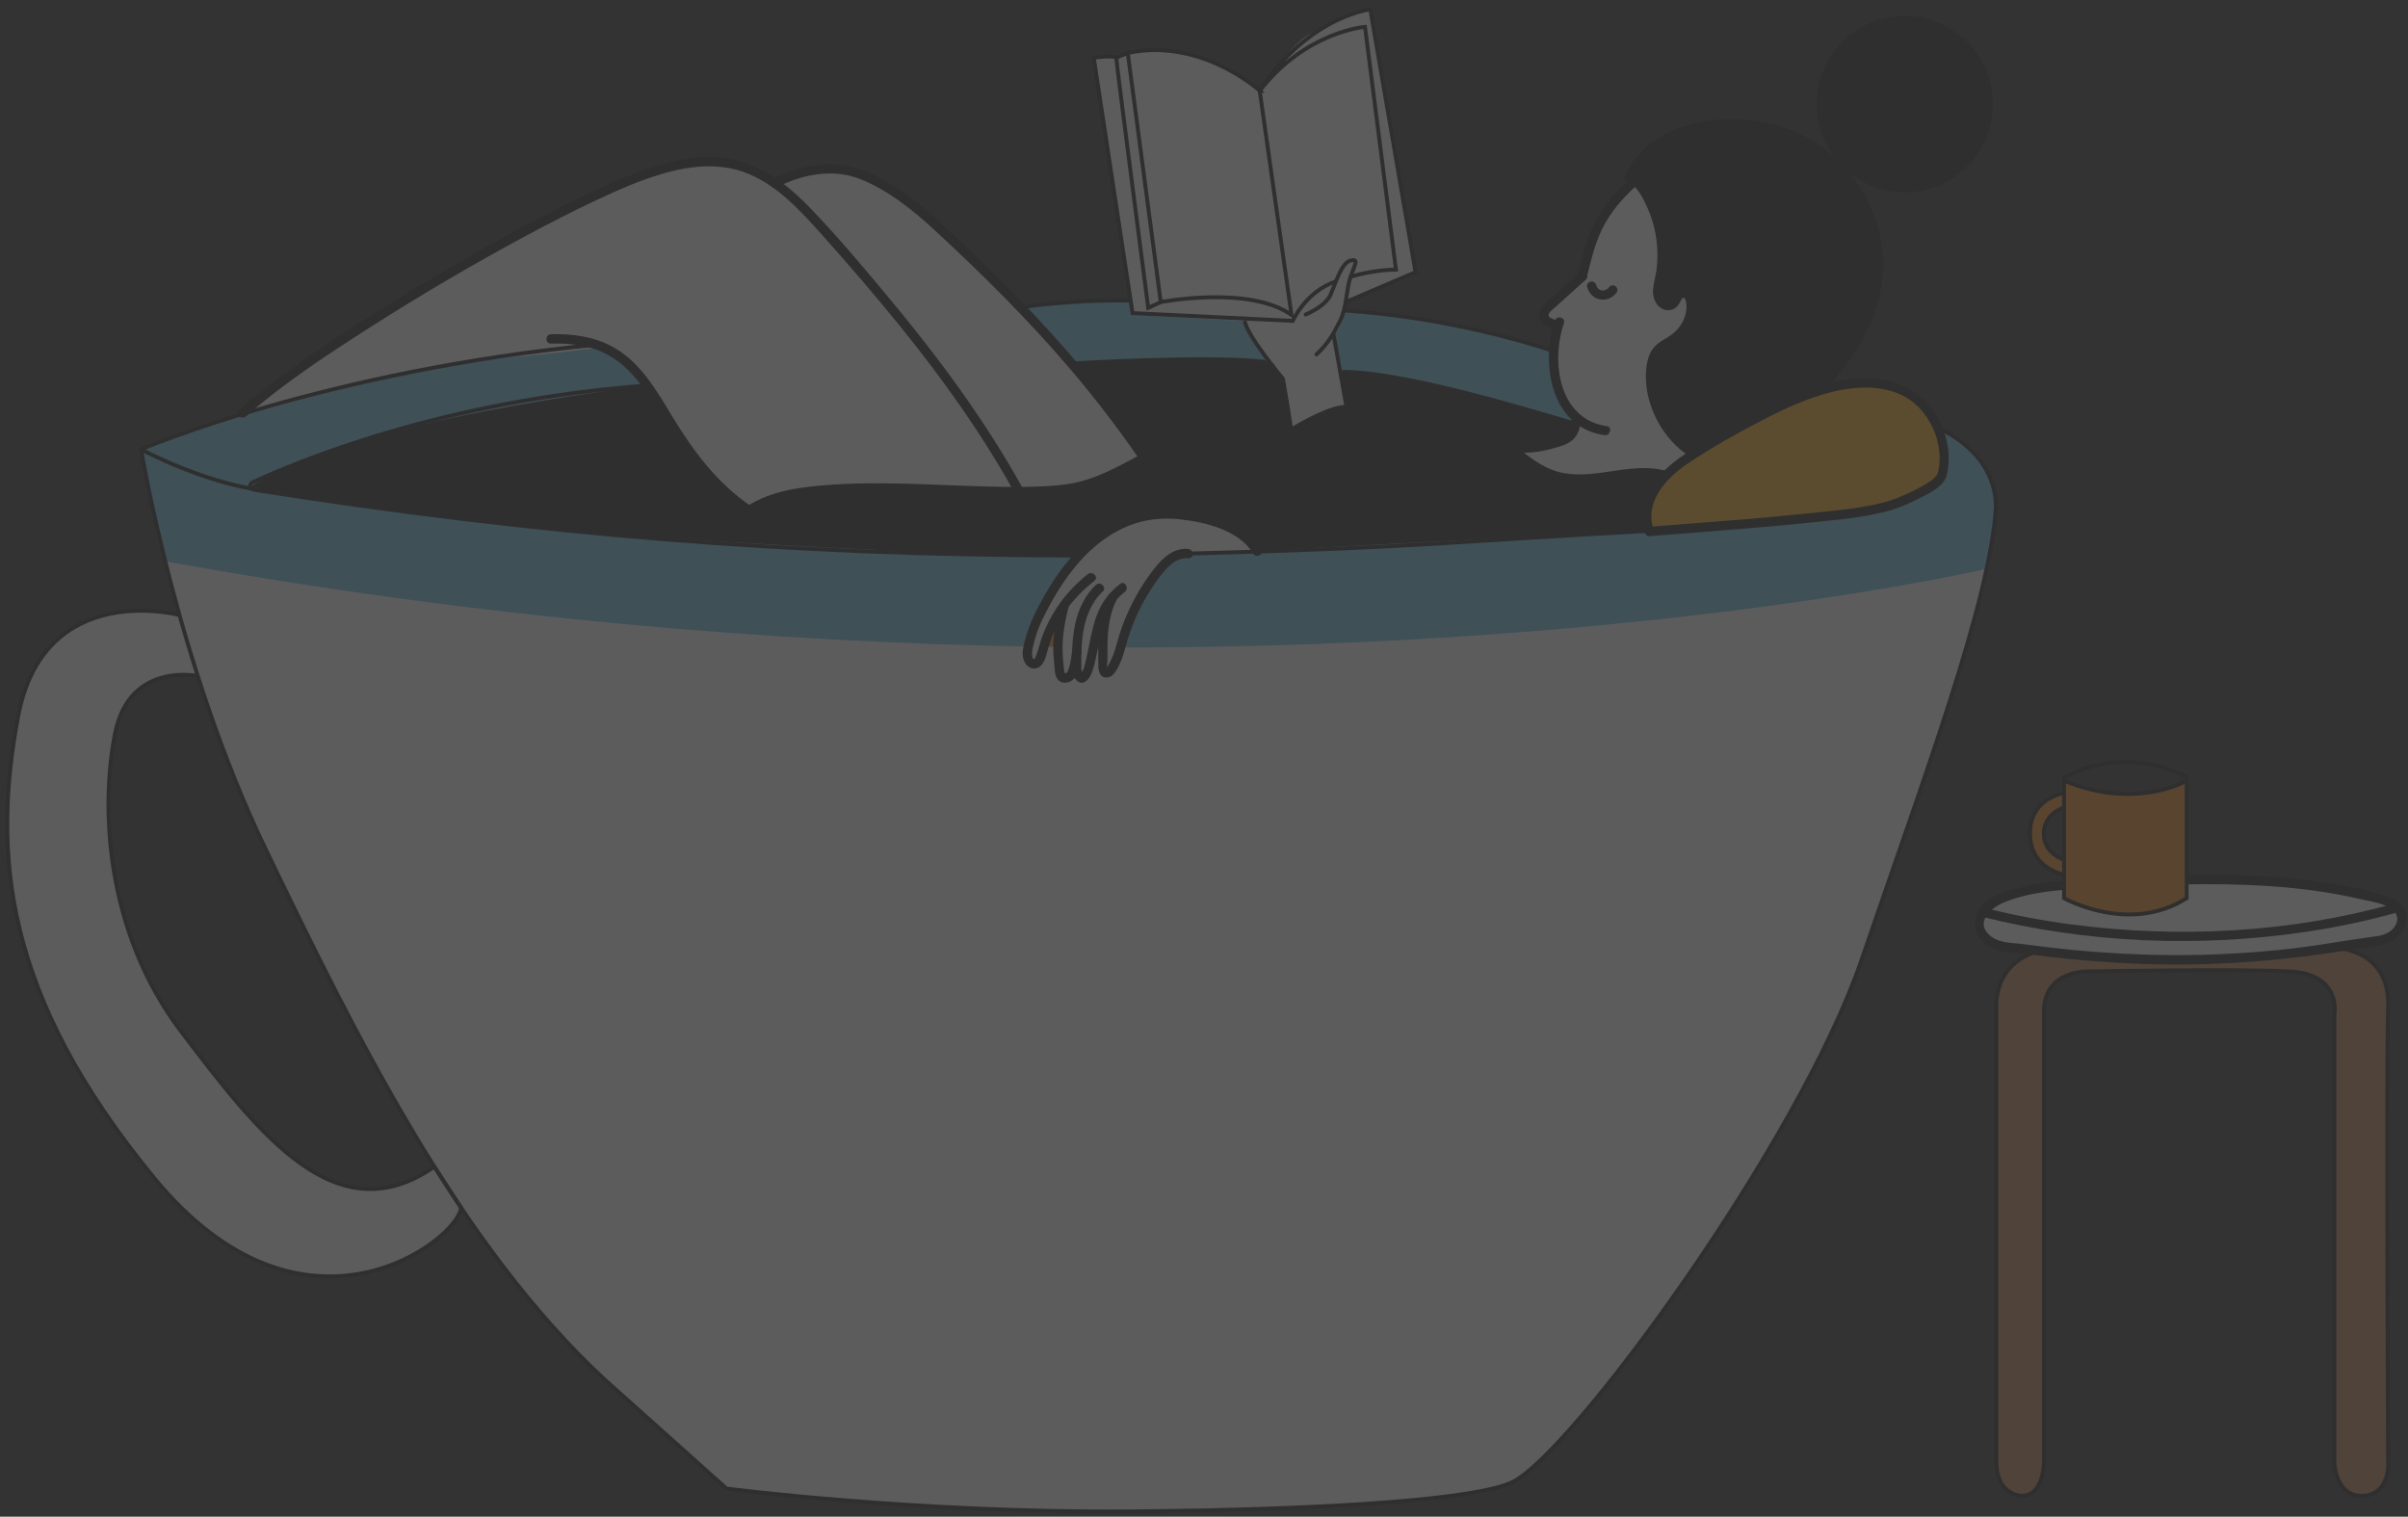 <svg xmlns="http://www.w3.org/2000/svg" fill="none" viewBox="0 0 616 388" height="388" width="616">
<rect x="0" y="0" width="616" height="388" fill="#333333" stroke="none"/>
<g clip-path="url(#clip0_710_24125)" opacity="0.2">
<path fill="white" d="M496.127 109.698L441.554 106.611C447.1 86.128 431.323 37.744 431.323 37.744L419.897 45.162L417.124 47.268C417.124 47.268 413.109 52.221 409.905 56.6C406.702 60.979 404.79 70.67 404.79 70.67L401.228 74.307C401.228 74.307 395.181 79.644 394.918 80.577C394.655 81.534 398.694 83.065 398.694 83.065L397.475 89.813L393.866 88.689C383.563 84.573 343.787 79.404 343.787 79.404L344.672 77.035L362.169 69.546L350.576 2.258C350.576 2.258 338.983 6.062 334.034 9.365C329.11 12.667 322.298 23.172 322.298 23.172C302.864 8.001 288.521 13.911 288.521 13.911L285.581 14.725H279.82L289.238 76.437C289.238 76.437 279.031 76.987 275.9 77.035C272.769 77.083 261.414 78.567 261.414 78.567C261.414 78.567 248.841 67.129 239.542 57.581C230.244 48.034 219.367 42.721 210.427 43.176C201.487 43.631 198.595 47.1 198.595 47.1C187.312 39.658 177.918 41.31 177.918 41.31C161.305 43.367 155.879 48.656 132.285 60.189C107.569 70.933 63.227 104.673 63.227 104.673L64.326 105.032C45.992 110.416 36.12 114.938 36.12 114.938C36.12 114.938 45.227 170.022 67.984 217.234C90.74 264.445 117.202 318.285 154.851 353.054L185.878 380.811C185.878 380.811 234.738 387.104 289.406 386.65C341.588 386.219 378.113 383.443 386.958 379.136C402.065 371.766 460.151 292.61 476.287 245.398C492.422 198.187 508.963 154.301 510.613 129.87C510.613 115.393 496.151 109.722 496.151 109.722L496.127 109.698Z"></path>
<path fill="white" d="M45.897 157.341C45.897 157.341 11.26 148.081 4.638 183.28C-1.983 218.479 0.909 254.516 39.395 301.296C77.856 348.101 117.417 316.97 117.919 308.93L111.106 298.473C86.007 315.941 66.287 290.122 46.446 264.039C26.582 237.957 25.769 205.653 29.474 187.419C33.204 169.21 50.582 172.943 50.582 172.943"></path>
<path stroke-miterlimit="10" stroke="#231F20" d="M45.897 157.341C45.897 157.341 11.26 148.081 4.638 183.28C-1.983 218.479 0.909 254.516 39.395 301.296C77.856 348.101 117.417 316.97 117.919 308.93L111.106 298.473C86.007 315.941 66.287 290.122 46.446 264.039C26.582 237.957 25.769 205.653 29.474 187.419C33.203 169.21 50.582 172.943 50.582 172.943"></path>
<path fill="#F08521" d="M280.513 163.202L279.892 165.547C280.657 165.547 281.422 165.547 282.187 165.547C282.258 164.135 282.378 161.694 282.378 160.953C282.378 159.876 282.115 157.65 282.115 157.65L280.489 163.202H280.513Z"></path>
<path fill="#F08521" d="M266.936 165.428C268.179 165.428 269.422 165.452 270.665 165.476C270.761 164.352 270.88 163.251 270.88 162.677C270.88 161.337 271.765 156.838 271.765 156.838L269.374 159.709C269.374 159.709 267.51 163.634 266.96 165.404L266.936 165.428Z"></path>
<path fill="#6DC3E7" d="M508.174 120.346C505.186 115.895 506.095 113.502 493.497 109.554C482.358 106.06 467.49 102.351 451.068 98.714C453.124 101.394 454.51 103.643 453.291 103.739C450.327 103.955 427.021 121.303 427.021 121.303C427.021 121.303 424.75 121.303 423.674 121.088C422.598 120.872 417.244 121.351 415.642 121.135C414.041 120.92 409.714 122.332 404.073 122.451C398.431 122.571 392.814 119.293 391.38 118.312C389.946 117.331 387.579 115.201 387.579 115.201C387.579 115.201 391.691 114.627 392.766 114.507C393.842 114.387 400.105 112.425 401.611 111.612C403.117 110.798 403.308 107.137 403.308 107.137C403.308 107.137 398.647 99.6 397.929 97.446C397.332 95.651 397.284 91.296 397.451 89.454C381.484 85.314 374.289 83.232 360.735 81.246C358.129 80.863 346.656 79.858 344.002 79.547C343.954 79.906 343.883 80.241 343.835 80.576C343.452 82.754 341.301 86.104 341.301 86.104L344.624 104.242C344.624 104.242 339.054 106.18 337.835 106.706C336.616 107.233 330.305 109.985 330.305 109.985L328.297 96.967C328.297 96.967 324.186 91.727 322.847 89.884C321.509 88.042 318.521 82.108 318.521 82.108L290.051 80.576L289.477 77.059H289.358C280.011 77.178 270.641 77.513 261.342 78.016L278.003 96.273L293.23 116.9C293.23 116.9 284.84 122.523 281.398 124.15C277.956 125.754 263.398 126.424 261.51 125.825C259.621 125.227 235.933 125.347 230.722 124.82C225.487 124.294 203.113 126.304 199.503 127.5C195.894 128.697 191.758 130.396 191.758 130.396L180.069 121.303C180.069 121.303 172.3 109.267 167.472 101.083C163.599 94.503 156.643 90.291 154.062 88.879C146.126 89.861 139.241 90.65 133.672 91.153C90.549 95.005 36.215 114.986 36.215 114.986L42.383 143.605C123.584 158.321 198.451 164.255 263.398 165.404C263.566 164.47 263.805 163.346 264.139 161.958C265.311 157.076 271.908 147.696 271.908 147.696C271.908 147.696 276.378 141.068 281.422 137.239C286.465 133.387 292.274 132.071 302.29 131.544C312.306 131.018 321.485 140.374 321.485 140.374V141.164C321.485 141.164 305.852 141.618 304.967 141.618C304.083 141.618 301.74 142.336 300.234 142.791C298.728 143.246 296.744 146.021 294.521 148.701C292.298 151.381 288.712 159.613 288.712 159.613L286.872 165.643C422.311 165.667 508.748 145.399 508.748 145.399L510.254 134.703C510.254 134.703 511.33 124.868 508.318 120.418L508.174 120.346Z"></path>
<path stroke-miterlimit="10" stroke="#231F20" d="M496.127 109.721C496.127 109.721 510.589 115.393 510.589 129.869C508.939 154.301 492.398 198.21 476.263 245.398C460.128 292.609 402.017 371.741 386.934 379.135C378.089 383.467 341.564 386.218 289.382 386.649C234.714 387.104 185.854 380.81 185.854 380.81L154.827 353.053C117.178 318.261 90.716 264.421 67.96 217.233C45.203 170.022 36.096 114.938 36.096 114.938C36.096 114.938 83.497 94.79 152.58 88.186"></path>
<path fill="#231F20" d="M403.117 107.928C403.117 107.928 355.428 93.666 343.381 95.126C342.209 95.27 344.672 104.626 344.672 104.626C342.162 104.363 330.234 109.938 330.234 109.938C328.967 98.572 326.481 92.709 324.975 92.566C308.051 91.106 293.565 92.231 273.749 92.972L292.633 116.447C292.633 116.447 287.015 122.548 275.207 124.223C263.398 125.875 245.16 125.205 239.805 125.037C234.451 124.87 216.164 124.75 212.053 125.157C207.941 125.563 195.152 128.411 192.38 130.445C191.065 131.402 181.503 121.232 179.209 118.169C176.938 115.083 164.747 98.739 164.747 98.739C164.747 98.739 88.493 107.569 64.016 124.606C64.016 124.606 105.322 131.761 140.938 135.302C179.878 139.155 252.187 141.907 252.187 141.907H275.876C275.876 141.907 287.613 129.703 297.27 131.019C306.927 132.335 311.039 131.737 314.887 135.039C318.736 138.317 321.891 140.878 321.891 140.878L421.666 135.805C421.666 135.805 420.471 133.436 420.997 131.019C421.523 128.602 425.156 121.328 425.156 121.328C425.156 121.328 417.363 120.73 409.714 122.357C402.065 123.984 396.615 122.453 394.559 120.275C392.503 118.098 386.575 114.628 386.575 114.628C386.575 114.628 394.296 115.226 400.081 112.427C405.866 109.651 403.117 107.928 403.117 107.928Z"></path>
<path stroke-miterlimit="10" stroke="#231F20" d="M303.987 141.619C362.121 140.088 368.671 138.724 421.666 135.805"></path>
<path stroke-miterlimit="10" stroke="#231F20" d="M165.99 98.596C112.875 102.4 75.322 118.457 64.685 123.362C63.585 123.864 63.896 125.109 65.163 125.324C136.636 136.595 201.463 142.05 275.47 142.122"></path>
<path fill="#F9AE1C" d="M496.796 121.446C499.091 113.047 493.832 102.375 485.657 99.432C477.482 96.489 468.327 98.547 460.247 101.825C451.618 105.319 443.586 110.08 435.602 114.818C431.658 117.163 427.618 119.58 424.726 123.145C421.833 126.711 420.256 131.712 421.905 135.995C421.905 135.995 451.116 133.77 460.199 132.789C469.283 131.808 479.561 130.731 483.769 129.247C487.976 127.764 496.055 124.27 496.82 121.446H496.796Z"></path>
<path fill="#231F20" d="M497.943 121.758C499.497 115.776 497.752 109.243 494.047 104.385C489.768 98.786 483.219 96.632 476.334 96.8C468.135 97.015 460.295 100.174 453.028 103.715C445.761 107.257 437.873 111.684 430.797 116.35C424.343 120.609 417.746 127.931 420.758 136.282C420.925 136.761 421.355 137.192 421.905 137.168C429.937 136.546 437.969 135.924 446 135.254C450.662 134.871 455.347 134.488 460.008 133.985C467.442 133.196 475.163 132.717 482.43 130.875C485.49 130.109 488.478 128.745 491.298 127.333C493.689 126.137 497.059 124.486 497.967 121.758C498.445 120.298 496.151 119.652 495.673 121.112C495.362 122.069 494.214 122.811 493.426 123.337C492.135 124.222 490.748 124.94 489.362 125.61C486.948 126.783 484.414 127.884 481.808 128.554C474.733 130.348 467.251 130.803 460.032 131.569C450.351 132.597 440.622 133.291 430.893 134.057C427.905 134.296 424.917 134.536 421.929 134.751L423.076 135.636C420.519 128.554 426.16 122.356 431.61 118.671C437.706 114.579 444.255 110.918 450.781 107.52C457.307 104.122 464.478 100.82 471.936 99.6C478.414 98.547 485.8 99.145 490.653 104.027C494.979 108.358 497.25 115.082 495.697 121.112C495.314 122.595 497.609 123.241 497.991 121.758H497.943Z"></path>
<path fill="#231F20" d="M322.728 140.471C318.975 134.393 310.943 131.88 304.274 130.828C296.792 129.631 289.478 130.732 282.976 134.776C276.115 139.059 270.928 145.663 267.008 152.651C265.048 156.144 263.231 159.805 262.227 163.706C261.749 165.548 261.175 167.51 262.084 169.305C262.729 170.621 264.115 171.483 265.55 170.789C267.462 169.855 267.701 167.08 268.299 165.285C268.992 163.155 269.805 161.098 270.856 159.111C273.079 154.924 276.283 151.526 279.964 148.583C281.159 147.626 279.462 145.951 278.267 146.884C272.697 151.311 268.777 156.742 266.386 163.466C266.171 164.065 264.976 168.731 264.474 168.635C263.924 168.539 263.996 166.816 264.044 166.481C264.187 165.524 264.474 164.567 264.713 163.634C265.645 160.188 267.343 156.934 269.064 153.847C272.506 147.673 276.976 141.787 282.808 137.719C288.641 133.651 294.88 132.12 301.669 132.838C308.457 133.556 316.943 135.661 320.624 141.643C321.437 142.96 323.493 141.739 322.68 140.447L322.728 140.471Z"></path>
<path fill="#231F20" d="M271.095 154.636C269.948 158.895 269.207 163.154 269.494 167.581C269.565 168.514 269.637 169.448 269.733 170.381C269.828 171.434 269.828 172.582 270.378 173.516C271.502 175.454 274.418 174.712 275.231 172.869C276.115 170.883 276.45 168.682 276.641 166.528C276.784 164.997 274.394 164.997 274.251 166.528C274.131 167.725 273.964 168.897 273.677 170.07C273.581 170.477 273.462 170.883 273.318 171.266C273.271 171.386 273.008 171.96 273.127 171.769C272.888 172.152 272.721 172.223 272.267 172.295C272.482 172.463 272.53 172.487 272.434 172.319C272.386 172.247 272.362 172.176 272.338 172.08C272.314 171.888 272.243 171.673 272.219 171.482C272.075 170.429 272.004 169.376 271.908 168.347C271.549 163.848 272.219 159.637 273.366 155.282C273.773 153.798 271.454 153.152 271.071 154.636H271.095Z"></path>
<path fill="#231F20" d="M280.394 149.564C277.597 152.22 275.9 155.786 275.063 159.519C274.585 161.72 274.37 163.969 274.275 166.219C274.227 167.343 274.227 168.468 274.203 169.593C274.203 170.502 274.107 171.483 274.394 172.344C274.776 173.517 275.876 175.144 277.31 174.546C278.458 174.067 279.175 172.584 279.533 171.483C280.561 168.157 280.992 164.663 281.852 161.289C282.832 157.413 284.505 153.919 287.732 151.431C288.928 150.497 287.732 148.416 286.537 149.373C284.099 151.263 282.187 153.584 280.968 156.432C279.796 159.136 279.223 162.007 278.649 164.879C278.362 166.338 278.075 167.774 277.717 169.21C277.549 169.88 277.406 170.598 277.143 171.244C277.047 171.459 276.904 171.698 276.761 171.89C276.545 172.225 276.067 172.464 276.713 172.416C277.358 172.368 276.88 172.201 276.713 171.77C276.617 171.507 276.617 171.292 276.617 171.004C276.617 169.952 276.617 168.899 276.617 167.846C276.665 165.788 276.761 163.73 277.095 161.696C277.741 157.82 279.199 154.063 282.091 151.335C283.215 150.282 281.517 148.583 280.394 149.636V149.564Z"></path>
<path fill="#231F20" d="M283.573 152.315C281.78 155.905 281.063 159.709 280.968 163.705C280.896 165.835 280.968 167.989 280.968 170.118C280.968 171.578 281.278 173.397 283.191 173.325C284.744 173.253 285.725 171.387 286.298 170.142C287.135 168.395 287.661 166.529 288.163 164.663C289.382 160.331 291.151 156.168 293.469 152.315C294.76 150.162 296.171 148.056 297.796 146.166C299.421 144.275 301.382 142.576 303.963 142.816C305.493 142.959 305.493 140.566 303.963 140.423C299.206 139.968 295.908 144.443 293.493 147.888C290.697 151.885 288.473 156.264 286.848 160.858C286.059 163.131 285.557 165.476 284.721 167.725C284.625 167.965 283.358 170.836 283.143 170.717C283.262 170.788 283.31 167.965 283.31 167.558C283.262 162.7 283.406 157.986 285.605 153.536C286.274 152.172 284.219 150.951 283.549 152.339L283.573 152.315Z"></path>
<path fill="#231F20" d="M397.762 82.013C394.009 93.044 396.782 109.363 410.407 111.325C411.913 111.541 412.559 109.243 411.053 109.028C398.718 107.233 396.71 92.541 400.081 82.659C400.583 81.199 398.264 80.577 397.786 82.013H397.762Z"></path>
<path fill="#231F20" d="M416.766 45.975C413.061 49.278 409.834 53.106 407.682 57.605C405.746 61.649 404.67 66.004 403.619 70.359C403.26 71.866 405.555 72.489 405.913 71.005C406.917 66.865 407.898 62.678 409.738 58.825C411.794 54.494 414.877 50.881 418.439 47.674C419.587 46.645 417.889 44.947 416.742 45.975H416.766Z"></path>
<path fill="#231F20" d="M465.649 99.383C474.566 90.051 481.402 78.111 480.494 65.261C479.49 50.952 469.02 37.767 455.323 33.532C441.626 29.296 422.814 32.024 416.742 45.448C418.678 46.046 420.83 49.301 421.786 51.167C425.013 57.389 426.017 64.735 424.535 71.602C424.2 73.134 423.77 74.737 424.272 76.221C424.774 77.704 426.662 78.805 427.905 77.872C428.909 77.13 429.076 75.407 430.295 75.096C431.634 74.761 432.519 76.484 432.59 77.848C432.758 81.269 431.084 84.739 428.288 86.701C426.829 87.73 425.061 88.4 423.937 89.788C422.981 90.937 422.598 92.444 422.383 93.928C421.212 101.992 426.064 111.683 433.021 115.894"></path>
<path fill="#231F20" d="M466.486 100.222C473.107 93.258 478.773 84.859 480.876 75.36C482.812 66.626 481.354 57.557 476.932 49.804C472.51 42.051 466.008 36.38 458.072 33.221C450.948 30.398 442.773 29.799 435.267 31.163C427.116 32.647 419.3 37.074 415.69 44.827C415.355 45.568 415.642 46.31 416.407 46.573C418.869 47.483 420.519 51.12 421.523 53.345C422.981 56.671 423.817 60.285 423.961 63.922C424.033 65.549 423.961 67.176 423.794 68.779C423.578 70.574 423.005 72.345 422.861 74.139C422.694 76.604 424.128 79.451 426.949 79.356C428.12 79.308 428.981 78.59 429.602 77.633C429.793 77.322 430.224 76.149 430.654 76.173C431.371 76.221 431.419 78.04 431.419 78.447C431.371 81.844 429.411 84.62 426.566 86.319C425.395 87.013 424.176 87.683 423.244 88.712C422.144 89.908 421.594 91.464 421.308 93.043C420.829 95.771 420.997 98.571 421.594 101.251C423.029 107.52 426.925 113.454 432.399 116.852C433.714 117.666 434.909 115.608 433.594 114.794C428.503 111.636 425.013 106.036 423.794 100.198C423.196 97.35 422.861 93.234 424.654 90.722C425.515 89.526 426.925 88.903 428.12 88.162C429.435 87.324 430.582 86.319 431.515 85.075C433.14 82.849 434.216 79.667 433.618 76.891C433.116 74.594 430.606 72.56 428.598 74.714C427.905 75.455 427.499 77.466 426.184 76.796C424.463 75.934 425.347 73.302 425.634 71.89C426.351 68.42 426.519 64.879 426.088 61.361C425.634 57.581 424.511 53.896 422.766 50.522C421.499 48.105 419.682 45.233 417.005 44.252L417.722 45.999C423.889 32.671 441.865 30.756 454.438 34.465C470.119 39.084 481.211 55.475 479.059 71.794C477.697 82.06 471.745 91.129 464.765 98.499C463.713 99.624 465.386 101.299 466.462 100.198L466.486 100.222Z"></path>
<path stroke-miterlimit="10" stroke="#231F20" fill="#231F20" d="M487.282 48.703C499.454 48.703 509.322 38.825 509.322 26.64C509.322 14.456 499.454 4.578 487.282 4.578C475.11 4.578 465.243 14.456 465.243 26.64C465.243 38.825 475.11 48.703 487.282 48.703Z"></path>
<path fill="#231F20" d="M192.236 131.64C197.639 128.003 204.619 127.069 210.929 126.519C219.343 125.801 227.829 125.993 236.267 126.256C244.706 126.519 252.952 126.974 261.319 126.926C267.582 126.878 274.155 126.758 280.107 124.533C291.844 120.154 301.836 111.659 314.266 109.123C315.772 108.812 315.126 106.515 313.621 106.826C302.553 109.099 293.374 116.014 283.263 120.657C279.964 122.164 276.641 123.337 273.032 123.863C269.757 124.342 266.434 124.461 263.135 124.533C246.307 124.82 229.479 122.834 212.674 124.007C205.407 124.509 197.256 125.418 191.041 129.582C189.774 130.443 190.97 132.501 192.236 131.64Z"></path>
<path fill="#231F20" d="M402.065 107.137C401.945 108.453 401.706 109.961 400.631 110.846C399.459 111.827 397.714 112.138 396.304 112.521C393.029 113.407 389.754 113.813 386.384 113.096C384.878 112.785 384.233 115.082 385.738 115.393C389.874 116.278 393.842 115.704 397.858 114.555C399.579 114.077 401.443 113.55 402.686 112.162C403.929 110.775 404.312 108.932 404.455 107.113C404.575 105.582 402.184 105.582 402.065 107.113V107.137Z"></path>
<path fill="#231F20" d="M368.528 111.876C372.52 108.741 378.257 110.56 382.129 112.929C386.456 115.585 389.969 119.437 394.583 121.687C399.196 123.936 404.216 123.888 409.236 123.242C414.256 122.596 419.825 121.352 425.06 122.62C426.566 122.979 427.188 120.682 425.706 120.323C417.124 118.241 408.638 122.548 400.081 121.04C391.523 119.533 386.599 111.301 378.567 108.693C374.551 107.401 370.249 107.545 366.83 110.201C365.611 111.158 367.332 112.833 368.528 111.9V111.876Z"></path>
<path stroke-miterlimit="10" stroke="#231F20" d="M274.538 92.972C274.538 92.972 309.557 90.818 323.851 92.613"></path>
<path stroke-miterlimit="10" stroke="#231F20" d="M402.232 108.238C402.232 108.405 361.667 95.125 343.357 95.125"></path>
<path stroke-miterlimit="10" stroke="#231F20" d="M397.451 89.837C397.451 89.837 373.165 81.27 343.763 79.428"></path>
<path stroke-miterlimit="10" stroke="#231F20" d="M261.104 78.638C261.104 78.638 273.032 76.628 289.215 76.891"></path>
<path fill="#231F20" d="M261.797 125.205C251.948 107.354 239.734 90.963 226.682 75.337C220.324 67.728 213.893 60.047 206.985 52.94C200.651 46.431 193.169 40.952 183.846 40.21C174.524 39.468 164.914 43.129 156.333 46.862C150.668 49.327 145.122 52.078 139.648 54.926C125.807 62.105 112.278 69.905 99.059 78.137C87.083 85.579 75.155 93.332 64.231 102.281C63.203 103.119 62.199 103.98 61.195 104.841C60.024 105.846 61.721 107.545 62.892 106.54C72.812 97.854 83.999 90.532 95.091 83.473C108.071 75.194 121.385 67.393 134.939 60.118C140.7 57.032 146.508 54.041 152.436 51.265C159.679 47.867 167.185 44.541 175.073 43.129C180.022 42.244 185.161 42.268 189.942 43.895C194.173 45.331 197.949 47.891 201.272 50.81C204.595 53.73 207.607 57.08 210.571 60.406C213.893 64.115 217.168 67.871 220.419 71.652C233.423 86.823 245.733 102.64 255.964 119.821C257.255 121.998 258.522 124.2 259.741 126.401C260.482 127.741 262.562 126.545 261.797 125.205Z"></path>
<path fill="#231F20" d="M293.326 115.943C283.478 101.658 272.314 88.401 260.219 75.982C254.076 69.665 247.717 63.563 241.239 57.581C235.383 52.149 228.977 46.981 221.566 43.87C213.606 40.52 205.073 42.123 197.543 45.808C196.157 46.478 197.376 48.536 198.738 47.866C205.24 44.684 212.794 43.056 219.774 45.712C226.754 48.368 233.471 53.657 239.136 58.921C251.327 70.192 263.135 81.893 273.892 94.551C280.059 101.801 285.844 109.339 291.246 117.164C292.107 118.432 294.187 117.236 293.302 115.967L293.326 115.943Z"></path>
<path fill="#231F20" d="M140.938 87.9C145.6 87.78 150.38 88.258 154.611 90.316C158.078 92.015 160.922 94.624 163.312 97.638C168.715 104.482 172.348 112.546 177.798 119.39C181.575 124.128 186.021 128.243 191.041 131.617C192.332 132.479 193.527 130.397 192.236 129.56C183.463 123.649 177.392 115.442 171.966 106.516C167.854 99.72 163.647 92.326 156.356 88.522C151.623 86.033 146.221 85.363 140.938 85.507C139.409 85.555 139.409 87.947 140.938 87.9Z"></path>
<path fill="#231F20" d="M406.057 73.493C406.415 74.977 407.706 76.293 409.236 76.58C410.933 76.891 412.607 76.197 413.587 74.786C413.945 74.283 413.706 73.422 413.156 73.158C412.535 72.823 411.913 73.039 411.531 73.589C411.387 73.805 411.65 73.446 411.531 73.565C411.483 73.613 411.435 73.661 411.411 73.709C411.364 73.757 411.172 73.972 411.125 73.972C411.172 73.972 411.34 73.805 411.125 73.948C411.077 73.972 411.005 74.02 410.957 74.044C410.909 74.068 410.838 74.116 410.79 74.139C410.551 74.259 410.838 74.139 410.814 74.139C410.814 74.139 410.479 74.259 410.431 74.259C410.36 74.259 410.312 74.283 410.24 74.307C410.097 74.355 410.551 74.307 410.288 74.307C410.168 74.307 410.025 74.307 409.905 74.307C409.858 74.307 409.642 74.283 409.834 74.307C410.025 74.331 409.786 74.307 409.762 74.307C409.642 74.283 409.523 74.235 409.403 74.211C409.26 74.163 409.427 74.211 409.475 74.235C409.427 74.187 409.332 74.163 409.26 74.139C409.164 74.092 409.045 73.972 408.949 73.924C408.997 73.924 409.14 74.068 409.021 73.972C408.973 73.924 408.925 73.876 408.878 73.852C408.782 73.757 408.71 73.661 408.615 73.565C408.519 73.446 408.758 73.781 408.639 73.589C408.615 73.541 408.567 73.493 408.543 73.422C408.519 73.35 408.471 73.302 408.447 73.254V73.182C408.447 73.182 408.376 73.087 408.423 73.182C408.471 73.278 408.471 73.278 408.423 73.182V73.111C408.423 73.111 408.352 72.967 408.328 72.895C408.184 72.297 407.467 71.866 406.846 72.058C406.224 72.249 405.842 72.871 406.009 73.541L406.057 73.493Z"></path>
<path fill="#231F20" d="M403.929 69.832L399.436 73.9C397.977 75.216 396.448 76.485 395.085 77.849C393.938 78.997 393.22 80.648 394.177 82.156C394.965 83.4 396.495 83.95 397.858 84.261C399.364 84.596 400.009 82.275 398.503 81.964C397.762 81.797 396.495 81.486 396.185 80.864C395.802 80.05 397.571 78.853 398.121 78.351C400.631 76.078 403.141 73.805 405.651 71.555C406.798 70.526 405.101 68.827 403.953 69.856L403.929 69.832Z"></path>
<path stroke-linecap="round" stroke-miterlimit="10" stroke="#231F20" d="M334.01 80.457C334.01 80.457 339.054 78.447 340.393 75.36C341.731 72.273 343.214 67.176 345.484 66.65C347.755 66.123 346.56 67.726 345.484 70.813C344.409 73.9 344.552 78.59 342.807 82.084C341.062 85.577 339.724 87.85 336.783 90.674"></path>
<path stroke-miterlimit="10" stroke="#231F20" d="M330.21 109.937C330.353 109.147 328.202 96.92 328.202 96.92C328.202 96.92 318.951 85.841 318.425 82.084"></path>
<path stroke-miterlimit="10" stroke="#231F20" d="M341.086 85.291L344.552 104.673"></path>
<path fill="#231F20" d="M326.337 115.823C327.652 113.717 329.708 112.377 331.811 111.157C334.082 109.841 336.401 108.549 338.815 107.52C341.23 106.491 344.074 105.39 346.727 106.228C349.381 107.065 351.317 108.908 353.181 110.726C354.281 111.803 355.978 110.104 354.879 109.027C352.775 106.969 350.433 104.959 347.588 103.978C344.743 102.997 341.636 103.811 338.839 104.935C336.042 106.06 333.269 107.568 330.616 109.099C328.13 110.511 325.811 112.162 324.282 114.627C323.469 115.943 325.525 117.139 326.337 115.823Z"></path>
<path stroke-miterlimit="10" stroke="#231F20" d="M322.274 23.219C322.274 23.219 307.262 9.532 288.497 13.552L296.935 77.274C296.935 77.274 319.501 72.919 330.377 80.552L322.25 23.219H322.274Z"></path>
<path stroke-miterlimit="10" stroke="#231F20" d="M345.484 70.814C348.496 69.857 353.229 68.996 357.102 68.972L349.189 6.877C349.189 6.877 333.915 8.073 322.25 23.244C322.25 23.244 332.17 6.063 350.528 2.33L362.122 69.618L344.624 77.108"></path>
<path stroke-miterlimit="10" stroke="#231F20" d="M288.497 13.553L285.557 14.749C284.745 14.079 279.796 14.749 279.796 14.749L289.717 80.099L330.712 82.085C330.712 82.085 334.01 74.571 341.731 71.987"></path>
<path stroke-miterlimit="10" stroke="#231F20" d="M285.557 14.773C285.557 16.113 293.732 78.759 293.732 78.759L296.959 77.275"></path>
<path stroke-miterlimit="10" stroke="#231F20" d="M36.072 114.938C36.072 114.938 53.713 124.509 70.183 125.801"></path>
<path stroke-miterlimit="10" stroke="#231F20" fill="#C18154" d="M516.78 382.629C516.78 382.629 510.708 382.27 510.708 374.039V257.482C510.708 257.482 509.633 243.34 526.963 242.454C547.305 241.401 597.169 242.454 597.169 242.454C597.169 242.454 611.463 242.622 610.914 257.649C610.388 272.676 610.914 375.139 610.914 375.139C610.914 375.139 610.914 382.653 604.125 382.653C597.336 382.653 597.169 374.063 597.169 374.063V259.42C597.169 259.42 599.129 249.226 585.743 248.508C572.333 247.79 533.752 248.508 533.752 248.508C533.752 248.508 522.852 248.341 522.852 258.798V374.398C522.852 374.398 522.684 383.155 516.78 382.629Z"></path>
<path fill="white" d="M517.617 242.74C551.751 247.478 578.572 245.755 604.914 241.161C607.161 240.778 609.551 240.778 611.511 239.653C613.471 238.529 614.953 236.231 614.308 234.078C613.615 231.685 610.818 230.584 608.356 229.914C585.647 223.765 561.648 224.722 538.102 225.846C529.927 226.229 521.656 226.66 513.887 229.172C511.354 229.986 508.748 231.159 507.266 233.336C506.286 234.82 506.071 236.878 506.86 238.505C507.529 239.893 509.561 241.185 510.971 241.783C513.003 242.62 515.465 242.429 517.593 242.74H517.617Z"></path>
<path fill="#231F20" d="M517.282 243.89C533.704 246.163 550.293 247.216 566.882 246.546C574.221 246.259 581.512 245.636 588.802 244.751C592.292 244.32 595.806 243.842 599.272 243.291C600.946 243.028 602.643 242.741 604.316 242.454C606.204 242.119 608.188 242.023 610.053 241.497C612.993 240.659 615.79 238.147 615.646 234.868C615.503 231.59 612.539 229.987 609.862 229.102C601.973 226.493 593.344 225.417 585.097 224.651C567.839 223.072 550.341 223.861 533.082 224.914C528.349 225.201 523.592 225.632 518.931 226.613C515.083 227.427 510.541 228.408 507.553 231.183C504.9 233.624 504.23 237.931 506.955 240.587C508.198 241.808 509.872 242.765 511.545 243.22C513.505 243.77 515.585 243.65 517.593 243.914C519.122 244.105 519.099 241.712 517.593 241.521C514.342 241.114 510.684 241.377 508.342 238.601C505.712 235.467 509.537 232.212 512.214 231.04C519.17 228.049 527.274 227.594 534.732 227.211C550.174 226.374 565.711 225.656 581.153 226.733C588.994 227.283 596.81 228.336 604.483 230.154C607.017 230.753 611.655 231.279 612.993 233.935C613.734 235.395 612.85 237.046 611.702 238.027C610.22 239.295 608.212 239.487 606.372 239.726C600.037 240.563 593.751 241.76 587.416 242.526C581.081 243.291 574.412 243.818 567.863 244.105C551.178 244.823 534.469 243.842 517.927 241.569C516.421 241.353 515.776 243.674 517.282 243.866V243.89Z"></path>
<path fill="#231F20" d="M506.955 234.509C534.062 241.328 562.771 242.477 590.38 238.313C598.053 237.165 605.655 235.537 613.137 233.456C614.619 233.049 613.997 230.728 612.491 231.159C585.886 238.624 557.488 240.084 530.142 236.519C522.541 235.538 515.011 234.102 507.577 232.235C506.095 231.852 505.449 234.174 506.931 234.532L506.955 234.509Z"></path>
<path stroke-miterlimit="10" stroke="#231F20" d="M527.656 199.191C527.656 199.191 541.951 189.715 559.687 198.928"></path>
<path fill="#F08521" d="M528.015 219.936C528.015 219.936 522.828 218.453 522.828 213.26C522.828 208.068 528.015 206.584 528.015 206.584L528.421 202.779C528.421 202.779 519.314 203.904 519.314 213.14C519.314 222.377 528.015 223.741 528.015 223.741"></path>
<path stroke-miterlimit="10" stroke="#231F20" d="M528.015 219.936C528.015 219.936 522.828 218.453 522.828 213.26C522.828 208.068 528.015 206.584 528.015 206.584L528.421 202.779C528.421 202.779 519.314 203.904 519.314 213.14C519.314 222.377 528.015 223.741 528.015 223.741"></path>
<path stroke-miterlimit="10" stroke="#231F20" fill="#F08521" d="M528.015 199.717V229.771C528.015 229.771 544.628 239.151 559.377 229.771V199.717C559.377 199.717 546.516 207.374 528.015 199.717Z"></path>
</g>
<defs>
<clipPath id="clip0_710_24125">
<rect transform="translate(0.67 0.869)" fill="white" height="387" width="615"></rect>
</clipPath>
</defs>
</svg>
